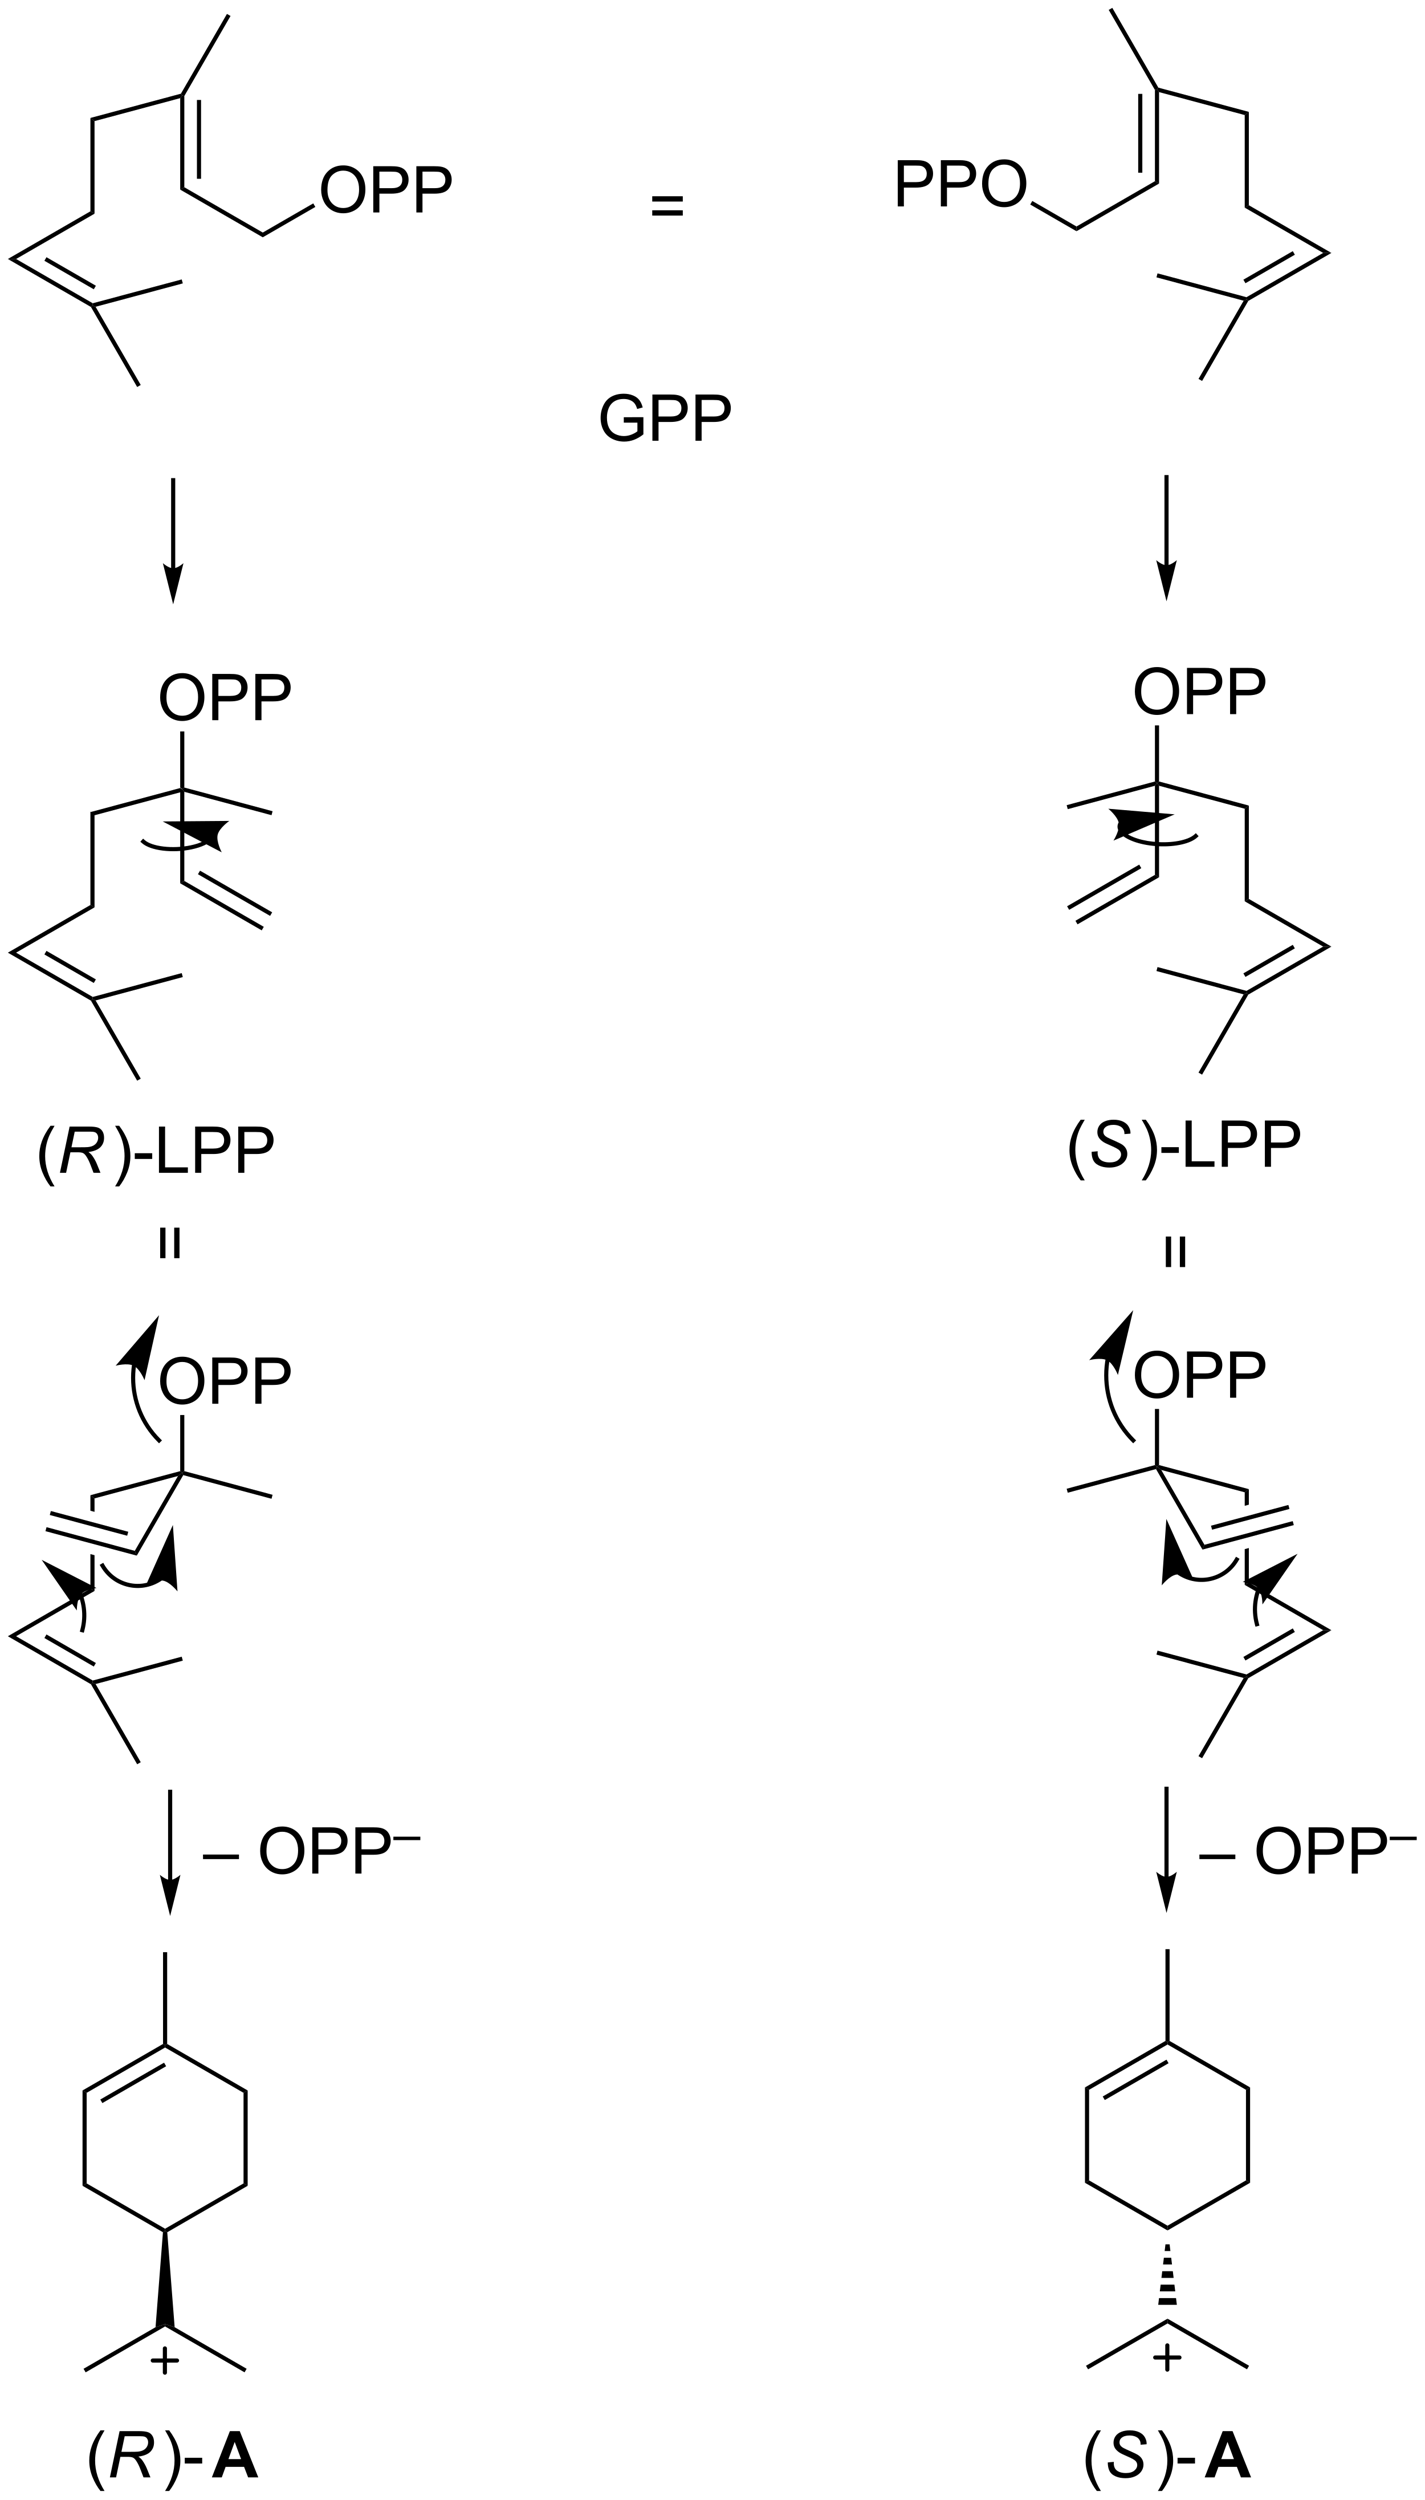 <?xml version="1.0" encoding="UTF-8"?>
<!DOCTYPE svg PUBLIC '-//W3C//DTD SVG 1.0//EN'
          'http://www.w3.org/TR/2001/REC-SVG-20010904/DTD/svg10.dtd'>
<svg stroke-dasharray="none" shape-rendering="auto" xmlns="http://www.w3.org/2000/svg" font-family="'Dialog'" text-rendering="auto" width="484" fill-opacity="1" color-interpolation="auto" color-rendering="auto" preserveAspectRatio="xMidYMid meet" font-size="12px" viewBox="0 0 484 849" fill="black" xmlns:xlink="http://www.w3.org/1999/xlink" stroke="black" image-rendering="auto" stroke-miterlimit="10" stroke-linecap="square" stroke-linejoin="miter" font-style="normal" stroke-width="1" height="849" stroke-dashoffset="0" font-weight="normal" stroke-opacity="1"
><!--Generated by the Batik Graphics2D SVG Generator--><defs id="genericDefs"
  /><g
  ><defs id="defs1"
    ><clipPath clipPathUnits="userSpaceOnUse" id="clipPath1"
      ><path d="M0.635 0.636 L182.076 0.636 L182.076 318.833 L0.635 318.833 L0.635 0.636 Z"
      /></clipPath
      ><clipPath clipPathUnits="userSpaceOnUse" id="clipPath2"
      ><path d="M13.807 18.308 L13.807 327.658 L190.203 327.658 L190.203 18.308 Z"
      /></clipPath
      ><clipPath clipPathUnits="userSpaceOnUse" id="clipPath3"
      ><path d="M-119.516 188.055 L189.833 188.055 L189.833 11.659 L-119.516 11.659 Z"
      /></clipPath
      ><clipPath clipPathUnits="userSpaceOnUse" id="clipPath4"
      ><path d="M13.189 188.055 L189.833 188.055 L189.833 17.689 L13.189 17.689 Z"
      /></clipPath
      ><clipPath clipPathUnits="userSpaceOnUse" id="clipPath5"
      ><path d="M13.807 18.307 L13.807 327.657 L190.202 327.657 L190.202 18.307 Z"
      /></clipPath
      ><clipPath clipPathUnits="userSpaceOnUse" id="clipPath6"
      ><path d="M0.136 317.457 L309.485 317.457 L309.485 141.061 L0.136 141.061 Z"
      /></clipPath
      ><clipPath clipPathUnits="userSpaceOnUse" id="clipPath7"
      ><path d="M13.189 317.457 L190.727 317.457 L190.727 141.061 L13.189 141.061 Z"
      /></clipPath
    ></defs
    ><g transform="scale(2.667,2.667) translate(-0.635,-0.636) matrix(1.029,0,0,1.029,-13.566,-18.195)"
    ><path d="M36.12 115.804 L36.375 116 L36.12 116.332 L25.512 119.175 L25.002 118.783 Z" stroke="none" clip-path="url(#clipPath2)"
    /></g
    ><g transform="matrix(2.743,0,0,2.743,-37.872,-50.217)"
    ><path d="M36.63 116.332 L36.375 116 L36.63 115.804 L47.559 118.733 L47.427 119.225 Z" stroke="none" clip-path="url(#clipPath2)"
    /></g
    ><g transform="matrix(2.743,0,0,2.743,-37.872,-50.217)"
    ><path d="M33.638 104.676 Q33.638 103.249 34.404 102.444 Q35.169 101.637 36.38 101.637 Q37.172 101.637 37.807 102.017 Q38.445 102.395 38.779 103.072 Q39.115 103.749 39.115 104.608 Q39.115 105.481 38.763 106.168 Q38.411 106.856 37.766 107.21 Q37.122 107.564 36.375 107.564 Q35.568 107.564 34.93 107.173 Q34.294 106.78 33.966 106.106 Q33.638 105.428 33.638 104.676 ZM34.419 104.686 Q34.419 105.723 34.974 106.319 Q35.531 106.913 36.372 106.913 Q37.227 106.913 37.779 106.311 Q38.333 105.71 38.333 104.606 Q38.333 103.905 38.096 103.384 Q37.859 102.863 37.404 102.577 Q36.95 102.288 36.383 102.288 Q35.578 102.288 34.997 102.843 Q34.419 103.395 34.419 104.686 ZM40.09 107.465 L40.09 101.738 L42.251 101.738 Q42.822 101.738 43.121 101.793 Q43.543 101.863 43.827 102.061 Q44.113 102.257 44.288 102.613 Q44.462 102.968 44.462 103.395 Q44.462 104.124 43.996 104.632 Q43.533 105.137 42.316 105.137 L40.848 105.137 L40.848 107.465 L40.09 107.465 ZM40.848 104.46 L42.329 104.46 Q43.064 104.46 43.371 104.186 Q43.681 103.913 43.681 103.418 Q43.681 103.059 43.499 102.803 Q43.316 102.546 43.02 102.465 Q42.829 102.413 42.314 102.413 L40.848 102.413 L40.848 104.46 ZM45.426 107.465 L45.426 101.738 L47.587 101.738 Q48.158 101.738 48.457 101.793 Q48.879 101.863 49.163 102.061 Q49.449 102.257 49.624 102.613 Q49.798 102.968 49.798 103.395 Q49.798 104.124 49.332 104.632 Q48.868 105.137 47.652 105.137 L46.184 105.137 L46.184 107.465 L45.426 107.465 ZM46.184 104.46 L47.665 104.46 Q48.4 104.46 48.707 104.186 Q49.017 103.913 49.017 103.418 Q49.017 103.059 48.835 102.803 Q48.652 102.546 48.355 102.465 Q48.165 102.413 47.65 102.413 L46.184 102.413 L46.184 104.46 Z" stroke="none" clip-path="url(#clipPath2)"
    /></g
    ><g transform="matrix(2.743,0,0,2.743,-37.872,-50.217)"
    ><path d="M36.63 115.804 L36.375 116 L36.12 115.804 L36.12 108.857 L36.63 108.857 Z" stroke="none" clip-path="url(#clipPath2)"
    /></g
    ><g transform="matrix(2.743,0,0,2.743,-37.872,-50.217)"
    ><path d="M36.12 116.332 L36.375 116 L36.63 116.332 L36.63 127.363 L36.12 127.657 Z" stroke="none" clip-path="url(#clipPath2)"
    /></g
    ><g transform="matrix(2.743,0,0,2.743,-37.872,-50.217)"
    ><path d="M36.12 127.657 L36.63 127.363 L46.47 133.044 L46.215 133.486 ZM38.319 126.535 L47.251 131.692 L47.506 131.25 L38.574 126.093 Z" stroke="none" clip-path="url(#clipPath2)"
    /></g
    ><g transform="matrix(2.743,0,0,2.743,-37.872,-50.217)"
    ><path d="M25.002 118.783 L25.512 119.175 L25.512 130.636 L25.002 130.342 Z" stroke="none" clip-path="url(#clipPath2)"
    /></g
    ><g transform="matrix(2.743,0,0,2.743,-37.872,-50.217)"
    ><path d="M25.002 130.342 L25.512 130.636 L15.799 136.244 L14.779 136.244 Z" stroke="none" clip-path="url(#clipPath2)"
    /></g
    ><g transform="matrix(2.743,0,0,2.743,-37.872,-50.217)"
    ><path d="M14.779 136.244 L15.799 136.244 L25.293 141.725 L25.257 141.999 L25.07 142.186 ZM19.305 136.465 L25.422 139.996 L25.677 139.555 L19.56 136.023 Z" stroke="none" clip-path="url(#clipPath2)"
    /></g
    ><g transform="matrix(2.743,0,0,2.743,-37.872,-50.217)"
    ><path d="M25.644 142.159 L25.257 141.999 L25.293 141.725 L36.309 138.774 L36.441 139.266 Z" stroke="none" clip-path="url(#clipPath2)"
    /></g
    ><g transform="matrix(2.743,0,0,2.743,-37.872,-50.217)"
    ><path d="M25.07 142.186 L25.257 141.999 L25.644 142.159 L31.233 151.839 L30.791 152.094 Z" stroke="none" clip-path="url(#clipPath2)"
    /></g
    ><g transform="matrix(2.743,0,0,2.743,-37.872,-50.217)"
    ><path d="M40.006 121.484 L40.006 121.484 L40.005 121.488 L40.004 121.496 C40.002 121.504 40 121.515 39.998 121.525 C39.988 121.566 39.972 121.608 39.952 121.651 C39.908 121.743 39.84 121.836 39.751 121.928 C39.35 122.342 38.549 122.718 37.444 122.952 C36.317 123.191 35.102 123.232 34.053 123.106 C33.029 122.983 32.168 122.704 31.718 122.298 L31.529 122.127 L31.187 122.505 L31.376 122.676 C31.904 123.154 32.864 123.477 33.993 123.612 C35.097 123.745 36.368 123.701 37.55 123.451 C38.754 123.195 39.645 122.77 40.117 122.283 C40.245 122.151 40.344 122.013 40.412 121.871 C40.448 121.796 40.475 121.721 40.493 121.644 C40.498 121.624 40.502 121.605 40.506 121.586 L40.508 121.573 L40.509 121.564 L40.51 121.562 L40.549 121.31 L40.045 121.232 L40.006 121.484 ZM33.956 120 L41.263 123.823 C41.263 123.823 40.555 122.495 40.761 121.644 C40.966 120.794 42.202 119.935 42.202 119.935 Z" stroke="none" clip-path="url(#clipPath2)"
    /></g
    ><g transform="matrix(2.743,0,0,2.743,-37.872,-50.217)"
    ><path d="M20.06 165.185 Q19.477 164.451 19.073 163.466 Q18.672 162.479 18.672 161.424 Q18.672 160.495 18.974 159.643 Q19.326 158.656 20.06 157.674 L20.562 157.674 Q20.091 158.487 19.938 158.836 Q19.701 159.375 19.562 159.961 Q19.396 160.69 19.396 161.43 Q19.396 163.307 20.562 165.185 L20.06 165.185 Z" stroke="none" clip-path="url(#clipPath2)"
    /></g
    ><g transform="matrix(2.743,0,0,2.743,-37.872,-50.217)"
    ><path d="M21.227 163.5 L22.427 157.773 L24.828 157.773 Q25.539 157.773 25.906 157.893 Q26.273 158.01 26.482 158.339 Q26.693 158.667 26.693 159.167 Q26.693 159.867 26.234 160.328 Q25.779 160.789 24.758 160.924 Q25.07 161.156 25.232 161.378 Q25.591 161.883 25.81 162.422 L26.247 163.5 L25.391 163.5 L24.982 162.432 Q24.758 161.854 24.474 161.432 Q24.279 161.141 24.076 161.049 Q23.872 160.956 23.414 160.956 L22.523 160.956 L21.992 163.5 L21.227 163.5 ZM22.654 160.336 L23.711 160.336 Q24.445 160.336 24.669 160.315 Q25.102 160.273 25.378 160.122 Q25.656 159.969 25.807 159.711 Q25.961 159.453 25.961 159.156 Q25.961 158.906 25.846 158.721 Q25.734 158.534 25.549 158.469 Q25.367 158.401 24.927 158.401 L23.06 158.401 L22.654 160.336 Z" stroke="none" clip-path="url(#clipPath2)"
    /></g
    ><g transform="matrix(2.743,0,0,2.743,-37.872,-50.217)"
    ><path d="M28.566 165.185 L28.061 165.185 Q29.23 163.307 29.23 161.43 Q29.23 160.695 29.061 159.971 Q28.928 159.385 28.691 158.846 Q28.538 158.495 28.061 157.674 L28.566 157.674 Q29.301 158.656 29.652 159.643 Q29.952 160.495 29.952 161.424 Q29.952 162.479 29.548 163.466 Q29.145 164.451 28.566 165.185 ZM30.496 161.781 L30.496 161.073 L32.655 161.073 L32.655 161.781 L30.496 161.781 ZM33.491 163.5 L33.491 157.773 L34.249 157.773 L34.249 162.823 L37.069 162.823 L37.069 163.5 L33.491 163.5 ZM37.971 163.5 L37.971 157.773 L40.133 157.773 Q40.703 157.773 41.003 157.828 Q41.425 157.898 41.708 158.096 Q41.995 158.292 42.169 158.648 Q42.344 159.003 42.344 159.43 Q42.344 160.159 41.878 160.667 Q41.414 161.172 40.198 161.172 L38.729 161.172 L38.729 163.5 L37.971 163.5 ZM38.729 160.495 L40.211 160.495 Q40.945 160.495 41.253 160.221 Q41.562 159.948 41.562 159.453 Q41.562 159.094 41.38 158.839 Q41.198 158.581 40.901 158.5 Q40.711 158.448 40.195 158.448 L38.729 158.448 L38.729 160.495 ZM43.307 163.5 L43.307 157.773 L45.469 157.773 Q46.039 157.773 46.339 157.828 Q46.76 157.898 47.044 158.096 Q47.331 158.292 47.505 158.648 Q47.68 159.003 47.68 159.43 Q47.68 160.159 47.214 160.667 Q46.75 161.172 45.534 161.172 L44.065 161.172 L44.065 163.5 L43.307 163.5 ZM44.065 160.495 L45.547 160.495 Q46.281 160.495 46.589 160.221 Q46.898 159.948 46.898 159.453 Q46.898 159.094 46.716 158.839 Q46.534 158.581 46.237 158.5 Q46.047 158.448 45.531 158.448 L44.065 158.448 L44.065 160.495 Z" stroke="none" clip-path="url(#clipPath2)"
    /></g
    ><g transform="matrix(2.743,0,0,2.743,-37.872,-50.217)"
    ><path d="M36.12 200.429 L36.375 200.625 L35.846 201.031 L25.512 203.8 L25.002 203.408 Z" stroke="none" clip-path="url(#clipPath2)"
    /></g
    ><g transform="matrix(2.743,0,0,2.743,-37.872,-50.217)"
    ><path d="M36.498 200.922 L36.375 200.625 L36.63 200.429 L47.559 203.358 L47.427 203.85 Z" stroke="none" clip-path="url(#clipPath2)"
    /></g
    ><g transform="matrix(2.743,0,0,2.743,-37.872,-50.217)"
    ><path d="M33.638 189.301 Q33.638 187.874 34.404 187.069 Q35.169 186.262 36.38 186.262 Q37.172 186.262 37.807 186.642 Q38.445 187.02 38.779 187.697 Q39.115 188.374 39.115 189.233 Q39.115 190.106 38.763 190.793 Q38.411 191.481 37.766 191.835 Q37.122 192.189 36.375 192.189 Q35.568 192.189 34.93 191.798 Q34.294 191.405 33.966 190.731 Q33.638 190.054 33.638 189.301 ZM34.419 189.311 Q34.419 190.348 34.974 190.944 Q35.531 191.538 36.372 191.538 Q37.227 191.538 37.779 190.936 Q38.333 190.335 38.333 189.231 Q38.333 188.53 38.096 188.009 Q37.859 187.488 37.404 187.202 Q36.95 186.913 36.383 186.913 Q35.578 186.913 34.997 187.468 Q34.419 188.02 34.419 189.311 ZM40.09 192.09 L40.09 186.363 L42.251 186.363 Q42.822 186.363 43.121 186.418 Q43.543 186.488 43.827 186.686 Q44.113 186.882 44.288 187.238 Q44.462 187.593 44.462 188.02 Q44.462 188.749 43.996 189.257 Q43.533 189.762 42.316 189.762 L40.848 189.762 L40.848 192.09 L40.09 192.09 ZM40.848 189.085 L42.329 189.085 Q43.064 189.085 43.371 188.811 Q43.681 188.538 43.681 188.043 Q43.681 187.684 43.499 187.429 Q43.316 187.171 43.02 187.09 Q42.829 187.038 42.314 187.038 L40.848 187.038 L40.848 189.085 ZM45.426 192.09 L45.426 186.363 L47.587 186.363 Q48.158 186.363 48.457 186.418 Q48.879 186.488 49.163 186.686 Q49.449 186.882 49.624 187.238 Q49.798 187.593 49.798 188.02 Q49.798 188.749 49.332 189.257 Q48.868 189.762 47.652 189.762 L46.184 189.762 L46.184 192.09 L45.426 192.09 ZM46.184 189.085 L47.665 189.085 Q48.4 189.085 48.707 188.811 Q49.017 188.538 49.017 188.043 Q49.017 187.684 48.835 187.429 Q48.652 187.171 48.355 187.09 Q48.165 187.038 47.65 187.038 L46.184 187.038 L46.184 189.085 Z" stroke="none" clip-path="url(#clipPath2)"
    /></g
    ><g transform="matrix(2.743,0,0,2.743,-37.872,-50.217)"
    ><path d="M36.63 200.429 L36.375 200.625 L36.12 200.429 L36.12 193.482 L36.63 193.482 Z" stroke="none" clip-path="url(#clipPath2)"
    /></g
    ><g transform="matrix(2.743,0,0,2.743,-37.872,-50.217)"
    ><path d="M25.002 203.408 L25.002 205.333 L25.002 205.333 L25.512 205.47 L25.512 205.47 L25.512 203.8 L25.002 203.408 ZM25.002 210.697 L25.002 214.967 L25.512 215.261 L25.512 210.834 L25.512 210.834 L25.002 210.697 Z" stroke="none" clip-path="url(#clipPath2)"
    /></g
    ><g transform="matrix(2.743,0,0,2.743,-37.872,-50.217)"
    ><path d="M25.002 214.967 L25.512 215.261 L15.799 220.869 L14.779 220.869 Z" stroke="none" clip-path="url(#clipPath2)"
    /></g
    ><g transform="matrix(2.743,0,0,2.743,-37.872,-50.217)"
    ><path d="M14.779 220.869 L15.799 220.869 L25.293 226.35 L25.257 226.624 L25.07 226.811 ZM19.305 221.09 L25.422 224.621 L25.677 224.18 L19.56 220.648 Z" stroke="none" clip-path="url(#clipPath2)"
    /></g
    ><g transform="matrix(2.743,0,0,2.743,-37.872,-50.217)"
    ><path d="M25.644 226.784 L25.257 226.624 L25.293 226.35 L36.309 223.399 L36.441 223.891 Z" stroke="none" clip-path="url(#clipPath2)"
    /></g
    ><g transform="matrix(2.743,0,0,2.743,-37.872,-50.217)"
    ><path d="M25.07 226.811 L25.257 226.624 L25.644 226.784 L31.233 236.464 L30.791 236.719 Z" stroke="none" clip-path="url(#clipPath2)"
    /></g
    ><g transform="matrix(2.743,0,0,2.743,-37.872,-50.217)"
    ><path d="M35.846 201.031 L36.375 200.625 L36.498 200.922 L30.743 210.89 L30.497 210.296 Z" stroke="none" clip-path="url(#clipPath2)"
    /></g
    ><g transform="matrix(2.743,0,0,2.743,-37.872,-50.217)"
    ><path d="M30.497 210.296 L30.743 210.89 L19.436 207.86 L19.568 207.368 ZM29.687 207.934 L20.104 205.366 L19.972 205.859 L29.555 208.427 Z" stroke="none" clip-path="url(#clipPath2)"
    /></g
    ><g transform="matrix(2.743,0,0,2.743,-37.872,-50.217)"
    ><path d="M23.463 215.652 L23.463 215.653 L23.465 215.656 L23.466 215.661 L23.47 215.671 L23.479 215.69 C23.489 215.716 23.5 215.742 23.51 215.768 C23.551 215.872 23.59 215.978 23.625 216.084 C23.769 216.509 23.87 216.946 23.929 217.388 C24.045 218.272 23.989 219.18 23.754 220.059 L23.688 220.306 L24.181 220.437 L24.246 220.191 C24.499 219.247 24.56 218.272 24.434 217.322 C24.372 216.846 24.263 216.377 24.108 215.921 C24.07 215.807 24.029 215.694 23.984 215.582 C23.973 215.553 23.962 215.525 23.951 215.497 L23.942 215.476 L23.938 215.466 L23.936 215.461 L23.934 215.457 L23.934 215.457 L23.837 215.221 L23.365 215.416 L23.463 215.652 ZM18.969 211.411 L23.317 217.681 C23.317 217.681 23.308 216.289 23.841 215.679 C24.375 215.071 25.757 214.897 25.757 214.897 Z" stroke="none" clip-path="url(#clipPath2)"
    /></g
    ><g transform="matrix(2.743,0,0,2.743,-37.872,-50.217)"
    ><path d="M33.92 213.275 L33.918 213.277 C33.91 213.284 33.902 213.29 33.895 213.296 C33.879 213.309 33.863 213.322 33.848 213.334 C33.785 213.384 33.722 213.433 33.656 213.48 C33.525 213.574 33.388 213.663 33.245 213.746 C30.961 215.065 28.04 214.282 26.721 211.998 L26.593 211.777 L26.152 212.031 L26.279 212.252 C27.739 214.781 30.972 215.647 33.5 214.187 C33.658 214.096 33.809 213.998 33.954 213.894 C34.027 213.841 34.097 213.788 34.167 213.732 C34.184 213.718 34.201 213.705 34.218 213.691 C34.227 213.684 34.235 213.676 34.243 213.669 L34.244 213.669 L34.441 213.506 L34.116 213.113 L33.92 213.275 ZM35.214 207.094 L31.847 214.621 C31.847 214.621 33.129 213.833 33.991 213.986 C34.852 214.139 35.785 215.32 35.785 215.32 Z" stroke="none" clip-path="url(#clipPath2)"
    /></g
    ><g transform="matrix(2.743,0,0,2.743,-37.872,-50.217)"
    ><path d="M30.15 187.267 L30.15 187.269 L30.149 187.273 L30.148 187.282 L30.146 187.298 C30.144 187.31 30.142 187.321 30.141 187.332 C30.138 187.354 30.135 187.377 30.132 187.399 C30.126 187.444 30.12 187.488 30.115 187.532 C30.104 187.621 30.095 187.711 30.086 187.8 C30.052 188.157 30.035 188.517 30.035 188.875 C30.035 191.748 31.132 194.617 33.32 196.805 L33.5 196.986 L33.861 196.625 L33.68 196.445 C31.588 194.352 30.545 191.612 30.545 188.875 C30.545 188.532 30.561 188.19 30.594 187.849 C30.602 187.763 30.611 187.678 30.621 187.593 C30.627 187.551 30.632 187.508 30.637 187.465 C30.64 187.444 30.643 187.423 30.646 187.401 C30.648 187.391 30.649 187.381 30.651 187.37 L30.653 187.354 L30.654 187.346 L30.654 187.342 L30.655 187.34 L30.691 187.088 L30.186 187.015 L30.15 187.267 ZM33.5 181.125 L28.127 187.38 C28.127 187.38 29.581 186.99 30.363 187.383 C31.145 187.775 31.703 189.173 31.703 189.173 Z" stroke="none" clip-path="url(#clipPath2)"
    /></g
    ><g transform="matrix(2.743,0,0,2.743,-37.872,-50.217)"
    ><path d="M24.027 277.098 L24.537 277.392 L24.537 288.608 L24.027 288.902 Z" stroke="none" clip-path="url(#clipPath2)"
    /></g
    ><g transform="matrix(2.743,0,0,2.743,-37.872,-50.217)"
    ><path d="M24.027 288.902 L24.537 288.608 L34.25 294.216 L34.25 294.51 L33.984 294.651 Z" stroke="none" clip-path="url(#clipPath2)"
    /></g
    ><g transform="matrix(2.743,0,0,2.743,-37.872,-50.217)"
    ><path d="M34.516 294.651 L34.25 294.51 L34.25 294.216 L43.963 288.608 L44.473 288.902 Z" stroke="none" clip-path="url(#clipPath2)"
    /></g
    ><g transform="matrix(2.743,0,0,2.743,-37.872,-50.217)"
    ><path d="M44.473 288.902 L43.963 288.608 L43.963 277.392 L44.473 277.098 Z" stroke="none" clip-path="url(#clipPath2)"
    /></g
    ><g transform="matrix(2.743,0,0,2.743,-37.872,-50.217)"
    ><path d="M44.473 277.098 L43.963 277.392 L34.25 271.784 L34.25 271.49 L34.505 271.343 Z" stroke="none" clip-path="url(#clipPath2)"
    /></g
    ><g transform="matrix(2.743,0,0,2.743,-37.872,-50.217)"
    ><path d="M33.995 271.343 L34.25 271.49 L34.25 271.784 L24.537 277.392 L24.027 277.098 ZM34.123 273.661 L26.226 278.22 L26.481 278.662 L34.377 274.103 Z" stroke="none" clip-path="url(#clipPath2)"
    /></g
    ><g transform="matrix(2.743,0,0,2.743,-37.872,-50.217)"
    ><path d="M33.984 294.651 L34.25 294.51 L34.516 294.651 L35.433 306.409 L34.25 306.02 L33.067 306.409 Z" stroke="none" clip-path="url(#clipPath2)"
    /></g
    ><g transform="matrix(2.743,0,0,2.743,-37.872,-50.217)"
    ><path d="M34.505 271.343 L34.25 271.49 L33.995 271.343 L33.995 259.98 L34.505 259.98 Z" stroke="none" clip-path="url(#clipPath2)"
    /></g
    ><g transform="matrix(2.743,0,0,2.743,-37.872,-50.217)"
    ><path d="M33.067 306.409 L34.25 306.02 L34.25 306.314 L24.41 311.996 L24.154 311.554 Z" stroke="none" clip-path="url(#clipPath2)"
    /></g
    ><g transform="matrix(2.743,0,0,2.743,-37.872,-50.217)"
    ><path d="M34.25 306.314 L34.25 306.02 L35.433 306.409 L44.345 311.554 L44.09 311.996 Z" stroke="none" clip-path="url(#clipPath2)"
    /></g
    ><g stroke-width="0.51" transform="matrix(2.743,0,0,2.743,-37.872,-50.217)" stroke-linejoin="round" stroke-linecap="round"
    ><path fill="none" d="M32.725 310.533 L35.725 310.533 M34.225 309.033 L34.225 312.033" clip-path="url(#clipPath2)"
    /></g
    ><g transform="matrix(0,2.743,-2.743,0,515.822,327.826)"
    ><path d="M36.246 166.48 L32.465 166.48 L32.465 165.824 L36.246 165.824 L36.246 166.48 ZM36.246 168.217 L32.465 168.217 L32.465 167.561 L36.246 167.561 L36.246 168.217 Z" stroke="none" clip-path="url(#clipPath4)"
    /></g
    ><g transform="matrix(2.743,0,0,2.743,-37.871,-50.216)"
    ><path d="M36.207 29.906 L36.375 30.125 L36.12 30.457 L25.512 33.3 L25.002 32.908 Z" stroke="none" clip-path="url(#clipPath5)"
    /></g
    ><g transform="matrix(2.743,0,0,2.743,-37.871,-50.216)"
    ><path d="M36.63 30.193 L36.375 30.125 L36.207 29.906 L41.909 20.029 L42.351 20.285 Z" stroke="none" clip-path="url(#clipPath5)"
    /></g
    ><g transform="matrix(2.743,0,0,2.743,-37.871,-50.216)"
    ><path d="M36.12 30.457 L36.375 30.125 L36.63 30.193 L36.63 41.488 L36.12 41.782 ZM38.192 30.68 L38.192 40.439 L38.702 40.439 L38.702 30.68 Z" stroke="none" clip-path="url(#clipPath5)"
    /></g
    ><g transform="matrix(2.743,0,0,2.743,-37.871,-50.216)"
    ><path d="M36.12 41.782 L36.63 41.488 L46.343 47.096 L46.343 47.684 Z" stroke="none" clip-path="url(#clipPath5)"
    /></g
    ><g transform="matrix(2.743,0,0,2.743,-37.871,-50.216)"
    ><path d="M25.002 32.908 L25.512 33.3 L25.512 44.761 L25.002 44.467 Z" stroke="none" clip-path="url(#clipPath5)"
    /></g
    ><g transform="matrix(2.743,0,0,2.743,-37.871,-50.216)"
    ><path d="M25.002 44.467 L25.512 44.761 L15.799 50.369 L14.779 50.369 Z" stroke="none" clip-path="url(#clipPath5)"
    /></g
    ><g transform="matrix(2.743,0,0,2.743,-37.871,-50.216)"
    ><path d="M14.779 50.369 L15.799 50.369 L25.293 55.85 L25.257 56.124 L25.07 56.311 ZM19.305 50.59 L25.422 54.121 L25.677 53.68 L19.56 50.148 Z" stroke="none" clip-path="url(#clipPath5)"
    /></g
    ><g transform="matrix(2.743,0,0,2.743,-37.871,-50.216)"
    ><path d="M25.644 56.284 L25.257 56.124 L25.293 55.85 L36.309 52.899 L36.441 53.391 Z" stroke="none" clip-path="url(#clipPath5)"
    /></g
    ><g transform="matrix(2.743,0,0,2.743,-37.871,-50.216)"
    ><path d="M25.07 56.311 L25.257 56.124 L25.644 56.284 L31.233 65.964 L30.791 66.219 Z" stroke="none" clip-path="url(#clipPath5)"
    /></g
    ><g transform="matrix(2.743,0,0,2.743,-37.871,-50.216)"
    ><path d="M98.352 43.258 L94.57 43.258 L94.57 42.602 L98.352 42.602 L98.352 43.258 ZM98.352 44.995 L94.57 44.995 L94.57 44.339 L98.352 44.339 L98.352 44.995 Z" stroke="none" clip-path="url(#clipPath5)"
    /></g
    ><g transform="matrix(2.743,0,0,2.743,-37.871,-50.216)"
    ><path d="M157.325 115.582 L157.07 115.25 L157.325 115.054 L168.443 118.033 L167.933 118.425 Z" stroke="none" clip-path="url(#clipPath5)"
    /></g
    ><g transform="matrix(2.743,0,0,2.743,-37.871,-50.216)"
    ><path d="M156.815 115.054 L157.07 115.25 L156.815 115.582 L146.018 118.475 L145.886 117.983 Z" stroke="none" clip-path="url(#clipPath5)"
    /></g
    ><g transform="matrix(2.743,0,0,2.743,-37.871,-50.216)"
    ><path d="M154.333 103.926 Q154.333 102.499 155.098 101.694 Q155.864 100.887 157.075 100.887 Q157.867 100.887 158.502 101.267 Q159.14 101.645 159.473 102.322 Q159.809 102.999 159.809 103.858 Q159.809 104.731 159.458 105.418 Q159.106 106.106 158.46 106.46 Q157.817 106.814 157.07 106.814 Q156.262 106.814 155.625 106.423 Q154.989 106.03 154.661 105.356 Q154.333 104.678 154.333 103.926 ZM155.114 103.936 Q155.114 104.973 155.669 105.569 Q156.226 106.163 157.067 106.163 Q157.921 106.163 158.473 105.561 Q159.028 104.96 159.028 103.856 Q159.028 103.155 158.791 102.634 Q158.554 102.113 158.098 101.827 Q157.645 101.538 157.078 101.538 Q156.273 101.538 155.692 102.093 Q155.114 102.645 155.114 103.936 ZM160.785 106.715 L160.785 100.988 L162.946 100.988 Q163.516 100.988 163.816 101.043 Q164.238 101.113 164.522 101.311 Q164.808 101.507 164.983 101.863 Q165.157 102.218 165.157 102.645 Q165.157 103.374 164.691 103.882 Q164.227 104.387 163.011 104.387 L161.542 104.387 L161.542 106.715 L160.785 106.715 ZM161.542 103.71 L163.024 103.71 Q163.759 103.71 164.066 103.436 Q164.376 103.163 164.376 102.668 Q164.376 102.309 164.194 102.053 Q164.011 101.796 163.714 101.715 Q163.524 101.663 163.009 101.663 L161.542 101.663 L161.542 103.71 ZM166.121 106.715 L166.121 100.988 L168.282 100.988 Q168.852 100.988 169.152 101.043 Q169.574 101.113 169.858 101.311 Q170.144 101.507 170.319 101.863 Q170.493 102.218 170.493 102.645 Q170.493 103.374 170.027 103.882 Q169.563 104.387 168.347 104.387 L166.878 104.387 L166.878 106.715 L166.121 106.715 ZM166.878 103.71 L168.36 103.71 Q169.095 103.71 169.402 103.436 Q169.712 103.163 169.712 102.668 Q169.712 102.309 169.529 102.053 Q169.347 101.796 169.05 101.715 Q168.86 101.663 168.345 101.663 L166.878 101.663 L166.878 103.71 Z" stroke="none" clip-path="url(#clipPath5)"
    /></g
    ><g transform="matrix(2.743,0,0,2.743,-37.871,-50.216)"
    ><path d="M157.325 115.054 L157.07 115.25 L156.815 115.054 L156.815 108.107 L157.325 108.107 Z" stroke="none" clip-path="url(#clipPath5)"
    /></g
    ><g transform="matrix(2.743,0,0,2.743,-37.871,-50.216)"
    ><path d="M156.815 115.582 L157.07 115.25 L157.325 115.582 L157.325 126.907 L156.815 126.613 Z" stroke="none" clip-path="url(#clipPath5)"
    /></g
    ><g transform="matrix(2.743,0,0,2.743,-37.871,-50.216)"
    ><path d="M156.815 126.613 L157.325 126.907 L147.229 132.736 L146.974 132.294 ZM154.87 125.343 L145.939 130.5 L146.194 130.942 L155.125 125.785 Z" stroke="none" clip-path="url(#clipPath5)"
    /></g
    ><g transform="matrix(2.743,0,0,2.743,-37.871,-50.216)"
    ><path d="M167.933 118.425 L168.443 118.033 L168.443 129.592 L167.933 129.886 Z" stroke="none" clip-path="url(#clipPath5)"
    /></g
    ><g transform="matrix(2.743,0,0,2.743,-37.871,-50.216)"
    ><path d="M167.933 129.886 L168.443 129.592 L178.666 135.494 L177.646 135.494 Z" stroke="none" clip-path="url(#clipPath5)"
    /></g
    ><g transform="matrix(2.743,0,0,2.743,-37.871,-50.216)"
    ><path d="M177.646 135.494 L178.666 135.494 L168.374 141.436 L168.188 141.249 L168.152 140.975 ZM173.885 135.273 L167.767 138.805 L168.022 139.246 L174.139 135.715 Z" stroke="none" clip-path="url(#clipPath5)"
    /></g
    ><g transform="matrix(2.743,0,0,2.743,-37.871,-50.216)"
    ><path d="M168.152 140.975 L168.188 141.249 L167.801 141.409 L157.004 138.516 L157.136 138.024 Z" stroke="none" clip-path="url(#clipPath5)"
    /></g
    ><g transform="matrix(2.743,0,0,2.743,-37.871,-50.216)"
    ><path d="M167.801 141.409 L168.188 141.249 L168.374 141.436 L162.654 151.344 L162.212 151.089 Z" stroke="none" clip-path="url(#clipPath5)"
    /></g
    ><g transform="matrix(2.743,0,0,2.743,-37.871,-50.216)"
    ><path d="M152.343 120.074 L152.341 120.076 L152.336 120.086 C152.327 120.101 152.319 120.115 152.312 120.129 C152.067 120.592 152.161 121.11 152.611 121.574 C153.401 122.39 155.242 122.978 157.292 123.071 C158.307 123.117 159.276 123.039 160.093 122.858 C160.93 122.673 161.614 122.378 162.034 121.998 L162.223 121.827 L161.881 121.449 L161.692 121.62 C161.337 121.94 160.734 122.194 159.982 122.36 C159.209 122.531 158.286 122.606 157.316 122.562 C155.396 122.475 153.677 121.942 152.977 121.219 C152.682 120.914 152.622 120.635 152.763 120.368 C152.767 120.359 152.772 120.35 152.777 120.342 L152.781 120.334 L152.782 120.333 L152.911 120.114 L152.472 119.855 L152.343 120.074 ZM159.257 119.12 L151.041 118.424 C151.041 118.424 152.208 119.375 152.347 120.239 C152.487 121.102 151.68 122.373 151.68 122.373 Z" stroke="none" clip-path="url(#clipPath5)"
    /></g
    ><g transform="matrix(2.743,0,0,2.743,-37.871,-50.216)"
    ><path d="M147.621 164.435 Q147.037 163.701 146.634 162.716 Q146.233 161.729 146.233 160.674 Q146.233 159.745 146.535 158.893 Q146.886 157.906 147.621 156.924 L148.123 156.924 Q147.652 157.737 147.498 158.086 Q147.261 158.625 147.123 159.211 Q146.957 159.94 146.957 160.68 Q146.957 162.557 148.123 164.435 L147.621 164.435 Z" stroke="none" clip-path="url(#clipPath5)"
    /></g
    ><g transform="matrix(2.743,0,0,2.743,-37.871,-50.216)"
    ><path d="M148.975 160.898 L149.725 160.828 L149.717 161.026 Q149.717 161.359 149.868 161.635 Q150.022 161.909 150.373 162.06 Q150.725 162.211 151.209 162.211 Q151.897 162.211 152.259 161.911 Q152.621 161.609 152.621 161.221 Q152.621 160.953 152.428 160.729 Q152.233 160.51 151.363 160.135 Q150.686 159.844 150.441 159.688 Q150.053 159.432 149.868 159.135 Q149.686 158.836 149.686 158.453 Q149.686 158.01 149.928 157.656 Q150.17 157.299 150.636 157.112 Q151.105 156.924 151.691 156.924 Q152.389 156.924 152.868 157.159 Q153.35 157.393 153.566 157.784 Q153.785 158.174 153.785 158.531 Q153.785 158.565 153.78 158.648 L153.042 158.706 Q153.042 158.464 152.998 158.328 Q152.92 158.089 152.756 157.924 Q152.592 157.76 152.305 157.661 Q152.019 157.562 151.662 157.562 Q151.037 157.562 150.691 157.844 Q150.425 158.057 150.425 158.414 Q150.425 158.625 150.535 158.792 Q150.644 158.956 150.928 159.117 Q151.131 159.229 151.894 159.565 Q152.511 159.839 152.746 159.995 Q153.058 160.203 153.225 160.497 Q153.394 160.792 153.394 161.167 Q153.394 161.633 153.11 162.026 Q152.826 162.417 152.326 162.633 Q151.826 162.849 151.183 162.849 Q150.209 162.849 149.595 162.424 Q148.98 162 148.975 160.898 Z" stroke="none" clip-path="url(#clipPath5)"
    /></g
    ><g transform="matrix(2.743,0,0,2.743,-37.871,-50.216)"
    ><path d="M155.686 164.435 L155.181 164.435 Q156.35 162.557 156.35 160.68 Q156.35 159.945 156.181 159.221 Q156.048 158.635 155.811 158.096 Q155.657 157.745 155.181 156.924 L155.686 156.924 Q156.42 157.906 156.772 158.893 Q157.071 159.745 157.071 160.674 Q157.071 161.729 156.668 162.716 Q156.264 163.701 155.686 164.435 ZM157.615 161.031 L157.615 160.323 L159.774 160.323 L159.774 161.031 L157.615 161.031 ZM160.61 162.75 L160.61 157.023 L161.368 157.023 L161.368 162.073 L164.188 162.073 L164.188 162.75 L160.61 162.75 ZM165.091 162.75 L165.091 157.023 L167.252 157.023 Q167.822 157.023 168.122 157.078 Q168.544 157.148 168.828 157.346 Q169.114 157.542 169.289 157.898 Q169.463 158.253 169.463 158.68 Q169.463 159.409 168.997 159.917 Q168.533 160.422 167.317 160.422 L165.849 160.422 L165.849 162.75 L165.091 162.75 ZM165.849 159.745 L167.33 159.745 Q168.065 159.745 168.372 159.471 Q168.682 159.198 168.682 158.703 Q168.682 158.344 168.5 158.089 Q168.317 157.831 168.02 157.75 Q167.83 157.698 167.315 157.698 L165.849 157.698 L165.849 159.745 ZM170.427 162.75 L170.427 157.023 L172.588 157.023 Q173.158 157.023 173.458 157.078 Q173.88 157.148 174.164 157.346 Q174.45 157.542 174.625 157.898 Q174.799 158.253 174.799 158.68 Q174.799 159.409 174.333 159.917 Q173.869 160.422 172.653 160.422 L171.185 160.422 L171.185 162.75 L170.427 162.75 ZM171.185 159.745 L172.666 159.745 Q173.401 159.745 173.708 159.471 Q174.018 159.198 174.018 158.703 Q174.018 158.344 173.835 158.089 Q173.653 157.831 173.356 157.75 Q173.166 157.698 172.651 157.698 L171.185 157.698 L171.185 159.745 Z" stroke="none" clip-path="url(#clipPath5)"
    /></g
    ><g transform="matrix(2.743,0,0,2.743,-37.871,-50.216)"
    ><path d="M157.599 200.281 L157.07 199.875 L157.325 199.679 L168.443 202.658 L167.933 203.05 Z" stroke="none" clip-path="url(#clipPath5)"
    /></g
    ><g transform="matrix(2.743,0,0,2.743,-37.871,-50.216)"
    ><path d="M156.815 199.679 L157.07 199.875 L156.947 200.172 L146.018 203.1 L145.886 202.608 Z" stroke="none" clip-path="url(#clipPath5)"
    /></g
    ><g transform="matrix(2.743,0,0,2.743,-37.871,-50.216)"
    ><path d="M154.333 188.551 Q154.333 187.124 155.098 186.319 Q155.864 185.512 157.075 185.512 Q157.867 185.512 158.502 185.892 Q159.14 186.27 159.473 186.947 Q159.809 187.624 159.809 188.483 Q159.809 189.356 159.458 190.043 Q159.106 190.731 158.46 191.085 Q157.817 191.439 157.07 191.439 Q156.262 191.439 155.625 191.048 Q154.989 190.655 154.661 189.981 Q154.333 189.304 154.333 188.551 ZM155.114 188.561 Q155.114 189.598 155.669 190.194 Q156.226 190.788 157.067 190.788 Q157.921 190.788 158.473 190.186 Q159.028 189.585 159.028 188.481 Q159.028 187.78 158.791 187.259 Q158.554 186.738 158.098 186.452 Q157.645 186.163 157.078 186.163 Q156.273 186.163 155.692 186.718 Q155.114 187.27 155.114 188.561 ZM160.785 191.34 L160.785 185.613 L162.946 185.613 Q163.516 185.613 163.816 185.668 Q164.238 185.738 164.522 185.936 Q164.808 186.132 164.983 186.488 Q165.157 186.843 165.157 187.27 Q165.157 187.999 164.691 188.507 Q164.227 189.012 163.011 189.012 L161.542 189.012 L161.542 191.34 L160.785 191.34 ZM161.542 188.335 L163.024 188.335 Q163.759 188.335 164.066 188.061 Q164.376 187.788 164.376 187.293 Q164.376 186.934 164.194 186.679 Q164.011 186.421 163.714 186.34 Q163.524 186.288 163.009 186.288 L161.542 186.288 L161.542 188.335 ZM166.121 191.34 L166.121 185.613 L168.282 185.613 Q168.852 185.613 169.152 185.668 Q169.574 185.738 169.858 185.936 Q170.144 186.132 170.319 186.488 Q170.493 186.843 170.493 187.27 Q170.493 187.999 170.027 188.507 Q169.563 189.012 168.347 189.012 L166.878 189.012 L166.878 191.34 L166.121 191.34 ZM166.878 188.335 L168.36 188.335 Q169.095 188.335 169.402 188.061 Q169.712 187.788 169.712 187.293 Q169.712 186.934 169.529 186.679 Q169.347 186.421 169.05 186.34 Q168.86 186.288 168.345 186.288 L166.878 186.288 L166.878 188.335 Z" stroke="none" clip-path="url(#clipPath5)"
    /></g
    ><g transform="matrix(2.743,0,0,2.743,-37.871,-50.216)"
    ><path d="M157.325 199.679 L157.07 199.875 L156.815 199.679 L156.815 192.732 L157.325 192.732 Z" stroke="none" clip-path="url(#clipPath5)"
    /></g
    ><g transform="matrix(2.743,0,0,2.743,-37.871,-50.216)"
    ><path d="M168.443 202.658 L167.933 203.05 L167.933 204.72 L167.933 204.72 L168.443 204.583 L168.443 204.583 L168.443 202.658 ZM168.443 209.947 L167.933 210.084 L167.933 210.084 L167.933 214.511 L168.443 214.217 L168.443 209.947 Z" stroke="none" clip-path="url(#clipPath5)"
    /></g
    ><g transform="matrix(2.743,0,0,2.743,-37.871,-50.216)"
    ><path d="M167.933 214.511 L168.443 214.217 L178.666 220.119 L177.646 220.119 Z" stroke="none" clip-path="url(#clipPath5)"
    /></g
    ><g transform="matrix(2.743,0,0,2.743,-37.871,-50.216)"
    ><path d="M177.646 220.119 L178.666 220.119 L168.374 226.061 L168.188 225.874 L168.152 225.6 ZM173.885 219.898 L167.767 223.43 L168.022 223.871 L174.139 220.34 Z" stroke="none" clip-path="url(#clipPath5)"
    /></g
    ><g transform="matrix(2.743,0,0,2.743,-37.871,-50.216)"
    ><path d="M168.152 225.6 L168.188 225.874 L167.801 226.034 L157.004 223.141 L157.136 222.649 Z" stroke="none" clip-path="url(#clipPath5)"
    /></g
    ><g transform="matrix(2.743,0,0,2.743,-37.871,-50.216)"
    ><path d="M167.801 226.034 L168.188 225.874 L168.374 226.061 L162.654 235.969 L162.212 235.714 Z" stroke="none" clip-path="url(#clipPath5)"
    /></g
    ><g transform="matrix(2.743,0,0,2.743,-37.871,-50.216)"
    ><path d="M156.947 200.172 L157.07 199.875 L157.599 200.281 L162.948 209.546 L162.702 210.14 Z" stroke="none" clip-path="url(#clipPath5)"
    /></g
    ><g transform="matrix(2.743,0,0,2.743,-37.871,-50.216)"
    ><path d="M162.702 210.14 L162.948 209.546 L173.877 206.618 L174.009 207.11 ZM163.89 207.677 L173.472 205.109 L173.34 204.616 L163.758 207.184 Z" stroke="none" clip-path="url(#clipPath5)"
    /></g
    ><g transform="matrix(2.743,0,0,2.743,-37.871,-50.216)"
    ><path d="M169.513 214.7 L169.513 214.701 L169.508 214.712 L169.505 214.72 C169.494 214.748 169.483 214.775 169.472 214.802 C169.428 214.912 169.387 215.023 169.348 215.135 C169.193 215.582 169.082 216.046 169.016 216.52 C168.883 217.469 168.935 218.459 169.198 219.441 L169.264 219.687 L169.757 219.556 L169.691 219.309 C169.446 218.393 169.398 217.472 169.521 216.59 C169.582 216.149 169.686 215.717 169.83 215.301 C169.866 215.197 169.904 215.094 169.945 214.992 C169.955 214.966 169.966 214.941 169.976 214.916 L169.98 214.906 L169.982 214.902 L169.978 214.91 L170.083 214.677 L169.618 214.468 L169.513 214.7 ZM174.476 210.661 L167.687 214.148 C167.687 214.148 169.07 214.321 169.603 214.93 C170.137 215.539 170.127 216.932 170.127 216.932 Z" stroke="none" clip-path="url(#clipPath5)"
    /></g
    ><g transform="matrix(2.743,0,0,2.743,-37.871,-50.216)"
    ><path d="M159.2 212.918 L159.202 212.92 C159.21 212.926 159.218 212.933 159.227 212.941 C159.244 212.955 159.261 212.968 159.278 212.982 C159.347 213.038 159.418 213.091 159.49 213.143 C159.635 213.248 159.787 213.346 159.945 213.437 C161.207 214.166 162.647 214.316 163.956 213.965 C165.265 213.615 166.437 212.764 167.166 211.502 L167.293 211.281 L166.851 211.027 L166.724 211.248 C166.063 212.392 165.002 213.157 163.824 213.473 C162.646 213.789 161.344 213.656 160.2 212.996 C160.057 212.913 159.92 212.824 159.789 212.73 C159.724 212.683 159.659 212.634 159.597 212.584 C159.581 212.572 159.566 212.559 159.55 212.546 C159.543 212.54 159.535 212.534 159.528 212.528 L159.525 212.526 L159.329 212.363 L159.004 212.756 L159.2 212.918 ZM158.231 206.344 L157.66 214.57 C157.66 214.57 158.593 213.389 159.454 213.236 C160.315 213.083 161.598 213.871 161.598 213.871 Z" stroke="none" clip-path="url(#clipPath5)"
    /></g
    ><g transform="matrix(0,2.743,-2.743,0,870.763,-0.372)"
    ><path d="M156.995 171.355 L153.214 171.355 L153.214 170.699 L156.995 170.699 L156.995 171.355 ZM156.995 173.092 L153.214 173.092 L153.214 172.436 L156.995 172.436 L156.995 173.092 Z" stroke="none" clip-path="url(#clipPath7)"
    /></g
    ><g transform="matrix(2.743,0,0,2.743,-37.871,-50.216)"
    ><path d="M157.325 29.707 L157.07 29.375 L157.238 29.156 L168.443 32.158 L167.933 32.55 Z" stroke="none" clip-path="url(#clipPath5)"
    /></g
    ><g transform="matrix(2.743,0,0,2.743,-37.871,-50.216)"
    ><path d="M157.238 29.156 L157.07 29.375 L156.815 29.443 L151.094 19.535 L151.536 19.279 Z" stroke="none" clip-path="url(#clipPath5)"
    /></g
    ><g transform="matrix(2.743,0,0,2.743,-37.871,-50.216)"
    ><path d="M156.815 29.443 L157.07 29.375 L157.325 29.707 L157.325 41.032 L156.815 40.738 ZM154.743 29.93 L154.743 39.689 L155.253 39.689 L155.253 29.93 Z" stroke="none" clip-path="url(#clipPath5)"
    /></g
    ><g transform="matrix(2.743,0,0,2.743,-37.871,-50.216)"
    ><path d="M156.815 40.738 L157.325 41.032 L147.102 46.934 L147.102 46.346 Z" stroke="none" clip-path="url(#clipPath5)"
    /></g
    ><g transform="matrix(2.743,0,0,2.743,-37.871,-50.216)"
    ><path d="M167.933 32.55 L168.443 32.158 L168.443 43.717 L167.933 44.011 Z" stroke="none" clip-path="url(#clipPath5)"
    /></g
    ><g transform="matrix(2.743,0,0,2.743,-37.871,-50.216)"
    ><path d="M167.933 44.011 L168.443 43.717 L178.666 49.619 L177.646 49.619 Z" stroke="none" clip-path="url(#clipPath5)"
    /></g
    ><g transform="matrix(2.743,0,0,2.743,-37.871,-50.216)"
    ><path d="M177.646 49.619 L178.666 49.619 L168.374 55.561 L168.188 55.374 L168.152 55.1 ZM173.885 49.398 L167.767 52.93 L168.022 53.371 L174.139 49.84 Z" stroke="none" clip-path="url(#clipPath5)"
    /></g
    ><g transform="matrix(2.743,0,0,2.743,-37.871,-50.216)"
    ><path d="M168.152 55.1 L168.188 55.374 L167.801 55.534 L157.004 52.641 L157.136 52.149 Z" stroke="none" clip-path="url(#clipPath5)"
    /></g
    ><g transform="matrix(2.743,0,0,2.743,-37.871,-50.216)"
    ><path d="M167.801 55.534 L168.188 55.374 L168.374 55.561 L162.654 65.469 L162.212 65.214 Z" stroke="none" clip-path="url(#clipPath5)"
    /></g
    ><g transform="matrix(2.743,0,0,2.743,-37.871,-50.216)"
    ><path d="M150.695 186.605 L150.695 186.607 L150.694 186.613 C150.678 186.704 150.664 186.797 150.65 186.889 C150.624 187.074 150.601 187.259 150.584 187.445 C150.548 187.817 150.53 188.19 150.53 188.562 C150.53 191.548 151.671 194.531 153.945 196.805 L154.125 196.986 L154.486 196.625 L154.305 196.445 C152.127 194.266 151.04 191.413 151.04 188.562 C151.04 188.206 151.057 187.849 151.091 187.494 C151.108 187.316 151.13 187.139 151.155 186.962 C151.168 186.874 151.182 186.785 151.197 186.697 L151.197 186.693 L151.198 186.692 L151.241 186.44 L150.738 186.354 L150.695 186.605 ZM154.125 180.5 L148.674 186.688 C148.674 186.688 150.133 186.316 150.91 186.718 C151.688 187.12 152.228 188.525 152.228 188.525 Z" stroke="none" clip-path="url(#clipPath5)"
    /></g
    ><g transform="matrix(2.743,0,0,2.743,-37.871,-50.216)"
    ><path d="M148.152 276.723 L148.662 277.017 L148.662 288.233 L148.152 288.527 Z" stroke="none" clip-path="url(#clipPath5)"
    /></g
    ><g transform="matrix(2.743,0,0,2.743,-37.871,-50.216)"
    ><path d="M148.152 288.527 L148.662 288.233 L158.375 293.841 L158.375 294.429 Z" stroke="none" clip-path="url(#clipPath5)"
    /></g
    ><g transform="matrix(2.743,0,0,2.743,-37.871,-50.216)"
    ><path d="M158.375 294.429 L158.375 293.841 L168.088 288.233 L168.598 288.527 Z" stroke="none" clip-path="url(#clipPath5)"
    /></g
    ><g transform="matrix(2.743,0,0,2.743,-37.871,-50.216)"
    ><path d="M168.598 288.527 L168.088 288.233 L168.088 277.017 L168.598 276.723 Z" stroke="none" clip-path="url(#clipPath5)"
    /></g
    ><g transform="matrix(2.743,0,0,2.743,-37.871,-50.216)"
    ><path d="M168.598 276.723 L168.088 277.017 L158.375 271.409 L158.375 271.115 L158.63 270.968 Z" stroke="none" clip-path="url(#clipPath5)"
    /></g
    ><g transform="matrix(2.743,0,0,2.743,-37.871,-50.216)"
    ><path d="M158.12 270.968 L158.375 271.115 L158.375 271.409 L148.662 277.017 L148.152 276.723 ZM158.248 273.286 L150.351 277.845 L150.606 278.287 L158.502 273.728 Z" stroke="none" clip-path="url(#clipPath5)"
    /></g
    ><g transform="matrix(2.743,0,0,2.743,-37.871,-50.216)"
    ><path d="M158.63 296.145 L158.73 296.977 L158.02 296.977 L158.12 296.145 ZM158.829 297.809 L158.929 298.642 L157.821 298.642 L157.921 297.809 ZM159.029 299.474 L159.129 300.306 L157.621 300.306 L157.721 299.474 ZM159.228 301.138 L159.328 301.971 L157.422 301.971 L157.522 301.138 ZM159.428 302.803 L159.528 303.635 L157.222 303.635 L157.322 302.803 Z" stroke="none" clip-path="url(#clipPath5)"
    /></g
    ><g transform="matrix(2.743,0,0,2.743,-37.871,-50.216)"
    ><path d="M158.63 270.968 L158.375 271.115 L158.12 270.968 L158.12 259.605 L158.63 259.605 Z" stroke="none" clip-path="url(#clipPath5)"
    /></g
    ><g transform="matrix(2.743,0,0,2.743,-37.871,-50.216)"
    ><path d="M158.375 305.351 L158.375 305.939 L148.535 311.621 L148.28 311.179 Z" stroke="none" clip-path="url(#clipPath5)"
    /></g
    ><g transform="matrix(2.743,0,0,2.743,-37.871,-50.216)"
    ><path d="M158.375 305.939 L158.375 305.351 L168.47 311.179 L168.215 311.621 Z" stroke="none" clip-path="url(#clipPath5)"
    /></g
    ><g stroke-width="0.51" transform="matrix(2.743,0,0,2.743,-37.871,-50.216)" stroke-linejoin="round" stroke-linecap="round"
    ><path fill="none" d="M156.85 310.158 L159.85 310.158 M158.35 308.658 L158.35 311.658" clip-path="url(#clipPath5)"
    /></g
    ><g transform="matrix(2.743,0,0,2.743,-37.871,-50.216)"
    ><path d="M26.247 326.685 Q25.664 325.95 25.26 324.966 Q24.859 323.979 24.859 322.925 Q24.859 321.995 25.162 321.143 Q25.513 320.156 26.247 319.175 L26.75 319.175 Q26.279 319.987 26.125 320.336 Q25.888 320.875 25.75 321.461 Q25.583 322.19 25.583 322.93 Q25.583 324.807 26.75 326.685 L26.247 326.685 Z" stroke="none" clip-path="url(#clipPath5)"
    /></g
    ><g transform="matrix(2.743,0,0,2.743,-37.871,-50.216)"
    ><path d="M27.414 325 L28.615 319.273 L31.016 319.273 Q31.727 319.273 32.094 319.393 Q32.461 319.51 32.669 319.839 Q32.88 320.167 32.88 320.667 Q32.88 321.367 32.422 321.828 Q31.966 322.289 30.945 322.425 Q31.258 322.656 31.419 322.878 Q31.779 323.383 31.997 323.922 L32.435 325 L31.578 325 L31.169 323.932 Q30.945 323.354 30.662 322.932 Q30.466 322.641 30.263 322.55 Q30.06 322.456 29.602 322.456 L28.711 322.456 L28.18 325 L27.414 325 ZM28.841 321.836 L29.898 321.836 Q30.633 321.836 30.857 321.815 Q31.289 321.773 31.565 321.622 Q31.844 321.469 31.995 321.211 Q32.148 320.953 32.148 320.656 Q32.148 320.406 32.034 320.221 Q31.922 320.034 31.737 319.969 Q31.555 319.901 31.115 319.901 L29.247 319.901 L28.841 321.836 Z" stroke="none" clip-path="url(#clipPath5)"
    /></g
    ><g transform="matrix(2.743,0,0,2.743,-37.871,-50.216)"
    ><path d="M34.754 326.685 L34.249 326.685 Q35.418 324.807 35.418 322.93 Q35.418 322.195 35.249 321.471 Q35.116 320.885 34.879 320.346 Q34.725 319.995 34.249 319.175 L34.754 319.175 Q35.488 320.156 35.84 321.143 Q36.139 321.995 36.139 322.925 Q36.139 323.979 35.736 324.966 Q35.332 325.95 34.754 326.685 ZM36.684 323.281 L36.684 322.573 L38.842 322.573 L38.842 323.281 L36.684 323.281 Z" stroke="none" clip-path="url(#clipPath5)"
    /></g
    ><g transform="matrix(2.743,0,0,2.743,-37.871,-50.216)"
    ><path d="M45.788 325 L44.53 325 L44.03 323.698 L41.741 323.698 L41.267 325 L40.04 325 L42.272 319.273 L43.493 319.273 L45.788 325 ZM43.658 322.734 L42.868 320.609 L42.095 322.734 L43.658 322.734 Z" stroke="none" clip-path="url(#clipPath5)"
    /></g
    ><g transform="matrix(2.743,0,0,2.743,-37.871,-50.216)"
    ><path d="M149.622 326.685 Q149.039 325.95 148.635 324.966 Q148.234 323.979 148.234 322.925 Q148.234 321.995 148.536 321.143 Q148.888 320.156 149.622 319.175 L150.125 319.175 Q149.654 319.987 149.5 320.336 Q149.263 320.875 149.125 321.461 Q148.958 322.19 148.958 322.93 Q148.958 324.807 150.125 326.685 L149.622 326.685 Z" stroke="none" clip-path="url(#clipPath5)"
    /></g
    ><g transform="matrix(2.743,0,0,2.743,-37.871,-50.216)"
    ><path d="M150.977 323.148 L151.727 323.078 L151.719 323.276 Q151.719 323.609 151.87 323.885 Q152.024 324.159 152.375 324.31 Q152.727 324.461 153.211 324.461 Q153.899 324.461 154.261 324.161 Q154.622 323.859 154.622 323.471 Q154.622 323.203 154.43 322.979 Q154.234 322.76 153.365 322.385 Q152.688 322.094 152.443 321.938 Q152.055 321.682 151.87 321.385 Q151.688 321.086 151.688 320.703 Q151.688 320.26 151.93 319.906 Q152.172 319.55 152.638 319.362 Q153.107 319.175 153.693 319.175 Q154.391 319.175 154.87 319.409 Q155.352 319.643 155.568 320.034 Q155.786 320.425 155.786 320.781 Q155.786 320.815 155.781 320.898 L155.044 320.956 Q155.044 320.714 155 320.578 Q154.922 320.339 154.758 320.175 Q154.594 320.01 154.307 319.911 Q154.021 319.812 153.664 319.812 Q153.039 319.812 152.693 320.094 Q152.427 320.307 152.427 320.664 Q152.427 320.875 152.536 321.042 Q152.646 321.206 152.93 321.367 Q153.133 321.479 153.896 321.815 Q154.513 322.089 154.747 322.245 Q155.06 322.453 155.227 322.747 Q155.396 323.042 155.396 323.417 Q155.396 323.883 155.112 324.276 Q154.828 324.667 154.328 324.883 Q153.828 325.099 153.185 325.099 Q152.211 325.099 151.596 324.675 Q150.982 324.25 150.977 323.148 Z" stroke="none" clip-path="url(#clipPath5)"
    /></g
    ><g transform="matrix(2.743,0,0,2.743,-37.871,-50.216)"
    ><path d="M157.688 326.685 L157.182 326.685 Q158.351 324.807 158.351 322.93 Q158.351 322.195 158.182 321.471 Q158.049 320.885 157.812 320.346 Q157.659 319.995 157.182 319.175 L157.688 319.175 Q158.422 320.156 158.773 321.143 Q159.073 321.995 159.073 322.925 Q159.073 323.979 158.669 324.966 Q158.266 325.95 157.688 326.685 ZM159.617 323.281 L159.617 322.573 L161.776 322.573 L161.776 323.281 L159.617 323.281 Z" stroke="none" clip-path="url(#clipPath5)"
    /></g
    ><g transform="matrix(2.743,0,0,2.743,-37.871,-50.216)"
    ><path d="M168.721 325 L167.464 325 L166.964 323.698 L164.674 323.698 L164.201 325 L162.974 325 L165.206 319.273 L166.427 319.273 L168.721 325 ZM166.591 322.734 L165.802 320.609 L165.029 322.734 L166.591 322.734 Z" stroke="none" clip-path="url(#clipPath5)"
    /></g
    ><g transform="matrix(2.743,0,0,2.743,-37.871,-50.216)"
    ><path d="M158.505 88.288 L158.505 77.375 L158.505 77.12 L157.995 77.12 L157.995 77.375 L157.995 88.288 L157.995 88.543 L158.505 88.543 L158.505 88.288 ZM158.25 92.75 L159.525 87.65 C159.525 87.65 158.808 88.288 158.25 88.288 C157.692 88.288 156.975 87.65 156.975 87.65 Z" stroke="none" clip-path="url(#clipPath5)"
    /></g
    ><g transform="matrix(2.743,0,0,2.743,-37.871,-50.216)"
    ><path d="M35.505 88.663 L35.505 77.75 L35.505 77.495 L34.995 77.495 L34.995 77.75 L34.995 88.663 L34.995 88.918 L35.505 88.918 L35.505 88.663 ZM35.25 93.125 L36.525 88.025 C36.525 88.025 35.808 88.663 35.25 88.663 C34.692 88.663 33.975 88.025 33.975 88.025 Z" stroke="none" clip-path="url(#clipPath5)"
    /></g
    ><g transform="matrix(2.743,0,0,2.743,-37.871,-50.216)"
    ><path d="M91.047 70.628 L91.047 69.956 L93.474 69.953 L93.474 72.078 Q92.914 72.523 92.32 72.75 Q91.727 72.974 91.102 72.974 Q90.258 72.974 89.568 72.612 Q88.88 72.25 88.529 71.568 Q88.177 70.883 88.177 70.039 Q88.177 69.203 88.526 68.479 Q88.875 67.753 89.531 67.401 Q90.188 67.049 91.044 67.049 Q91.664 67.049 92.167 67.253 Q92.669 67.453 92.953 67.812 Q93.24 68.172 93.388 68.75 L92.703 68.938 Q92.576 68.5 92.383 68.25 Q92.193 68 91.836 67.849 Q91.482 67.698 91.047 67.698 Q90.529 67.698 90.148 67.857 Q89.771 68.016 89.537 68.273 Q89.305 68.531 89.177 68.838 Q88.958 69.37 88.958 69.992 Q88.958 70.758 89.221 71.273 Q89.484 71.789 89.987 72.039 Q90.492 72.289 91.06 72.289 Q91.552 72.289 92.021 72.099 Q92.49 71.909 92.732 71.695 L92.732 70.628 L91.047 70.628 ZM94.59 72.875 L94.59 67.148 L96.751 67.148 Q97.322 67.148 97.621 67.203 Q98.043 67.273 98.327 67.471 Q98.613 67.667 98.788 68.023 Q98.962 68.378 98.962 68.805 Q98.962 69.534 98.496 70.042 Q98.033 70.547 96.816 70.547 L95.348 70.547 L95.348 72.875 L94.59 72.875 ZM95.348 69.87 L96.829 69.87 Q97.564 69.87 97.871 69.596 Q98.181 69.323 98.181 68.828 Q98.181 68.469 97.999 68.213 Q97.816 67.956 97.519 67.875 Q97.329 67.823 96.814 67.823 L95.348 67.823 L95.348 69.87 ZM99.926 72.875 L99.926 67.148 L102.087 67.148 Q102.658 67.148 102.957 67.203 Q103.379 67.273 103.663 67.471 Q103.949 67.667 104.124 68.023 Q104.298 68.378 104.298 68.805 Q104.298 69.534 103.832 70.042 Q103.368 70.547 102.152 70.547 L100.684 70.547 L100.684 72.875 L99.926 72.875 ZM100.684 69.87 L102.165 69.87 Q102.9 69.87 103.207 69.596 Q103.517 69.323 103.517 68.828 Q103.517 68.469 103.335 68.213 Q103.152 67.956 102.856 67.875 Q102.665 67.823 102.15 67.823 L100.684 67.823 L100.684 69.87 Z" stroke="none" clip-path="url(#clipPath5)"
    /></g
    ><g transform="matrix(2.743,0,0,2.743,-37.871,-50.216)"
    ><path d="M158.505 250.663 L158.505 239.75 L158.505 239.495 L157.995 239.495 L157.995 239.75 L157.995 250.663 L157.995 250.917 L158.505 250.917 L158.505 250.663 ZM158.25 255.125 L159.525 250.025 C159.525 250.025 158.808 250.663 158.25 250.663 C157.692 250.663 156.975 250.025 156.975 250.025 Z" stroke="none" clip-path="url(#clipPath5)"
    /></g
    ><g transform="matrix(2.743,0,0,2.743,-37.871,-50.216)"
    ><path d="M35.13 251.038 L35.13 240.125 L35.13 239.87 L34.62 239.87 L34.62 240.125 L34.62 251.038 L34.62 251.292 L35.13 251.292 L35.13 251.038 ZM34.875 255.5 L36.15 250.4 C36.15 250.4 35.433 251.038 34.875 251.038 C34.317 251.038 33.6 250.4 33.6 250.4 Z" stroke="none" clip-path="url(#clipPath5)"
    /></g
    ><g transform="matrix(2.743,0,0,2.743,-37.871,-50.216)"
    ><path d="M53.574 41.821 Q53.574 40.394 54.34 39.589 Q55.105 38.782 56.316 38.782 Q57.108 38.782 57.743 39.162 Q58.381 39.54 58.715 40.217 Q59.05 40.894 59.05 41.753 Q59.05 42.626 58.699 43.313 Q58.347 44.001 57.702 44.355 Q57.058 44.709 56.311 44.709 Q55.504 44.709 54.866 44.318 Q54.23 43.925 53.902 43.251 Q53.574 42.574 53.574 41.821 ZM54.355 41.831 Q54.355 42.868 54.91 43.464 Q55.467 44.058 56.308 44.058 Q57.163 44.058 57.715 43.456 Q58.269 42.855 58.269 41.751 Q58.269 41.05 58.032 40.529 Q57.795 40.008 57.34 39.722 Q56.886 39.433 56.319 39.433 Q55.514 39.433 54.933 39.988 Q54.355 40.54 54.355 41.831 ZM60.026 44.61 L60.026 38.883 L62.187 38.883 Q62.758 38.883 63.057 38.938 Q63.479 39.008 63.763 39.206 Q64.049 39.402 64.224 39.758 Q64.398 40.113 64.398 40.54 Q64.398 41.269 63.932 41.777 Q63.468 42.282 62.252 42.282 L60.784 42.282 L60.784 44.61 L60.026 44.61 ZM60.784 41.605 L62.265 41.605 Q63 41.605 63.307 41.331 Q63.617 41.058 63.617 40.563 Q63.617 40.204 63.435 39.949 Q63.252 39.691 62.955 39.61 Q62.765 39.558 62.25 39.558 L60.784 39.558 L60.784 41.605 ZM65.362 44.61 L65.362 38.883 L67.523 38.883 Q68.094 38.883 68.393 38.938 Q68.815 39.008 69.099 39.206 Q69.385 39.402 69.56 39.758 Q69.734 40.113 69.734 40.54 Q69.734 41.269 69.268 41.777 Q68.804 42.282 67.588 42.282 L66.12 42.282 L66.12 44.61 L65.362 44.61 ZM66.12 41.605 L67.601 41.605 Q68.336 41.605 68.643 41.331 Q68.953 41.058 68.953 40.563 Q68.953 40.204 68.77 39.949 Q68.588 39.691 68.291 39.61 Q68.101 39.558 67.586 39.558 L66.12 39.558 L66.12 41.605 Z" stroke="none" clip-path="url(#clipPath5)"
    /></g
    ><g transform="matrix(2.743,0,0,2.743,-37.871,-50.216)"
    ><path d="M46.343 47.684 L46.343 47.096 L52.596 43.485 L52.851 43.927 Z" stroke="none" clip-path="url(#clipPath5)"
    /></g
    ><g transform="matrix(2.743,0,0,2.743,-37.871,-50.216)"
    ><path d="M124.97 43.86 L124.97 38.133 L127.131 38.133 Q127.702 38.133 128.001 38.188 Q128.423 38.258 128.707 38.456 Q128.993 38.652 129.168 39.008 Q129.342 39.363 129.342 39.79 Q129.342 40.519 128.876 41.027 Q128.413 41.532 127.196 41.532 L125.728 41.532 L125.728 43.86 L124.97 43.86 ZM125.728 40.855 L127.21 40.855 Q127.944 40.855 128.251 40.581 Q128.561 40.308 128.561 39.813 Q128.561 39.454 128.379 39.199 Q128.196 38.941 127.9 38.86 Q127.71 38.808 127.194 38.808 L125.728 38.808 L125.728 40.855 ZM130.306 43.86 L130.306 38.133 L132.467 38.133 Q133.038 38.133 133.337 38.188 Q133.759 38.258 134.043 38.456 Q134.329 38.652 134.504 39.008 Q134.678 39.363 134.678 39.79 Q134.678 40.519 134.212 41.027 Q133.749 41.532 132.532 41.532 L131.064 41.532 L131.064 43.86 L130.306 43.86 ZM131.064 40.855 L132.545 40.855 Q133.28 40.855 133.587 40.581 Q133.897 40.308 133.897 39.813 Q133.897 39.454 133.715 39.199 Q133.532 38.941 133.236 38.86 Q133.045 38.808 132.53 38.808 L131.064 38.808 L131.064 40.855 ZM135.413 41.071 Q135.413 39.644 136.178 38.839 Q136.944 38.032 138.155 38.032 Q138.946 38.032 139.582 38.412 Q140.22 38.79 140.553 39.467 Q140.889 40.144 140.889 41.003 Q140.889 41.876 140.538 42.563 Q140.186 43.251 139.54 43.605 Q138.897 43.959 138.15 43.959 Q137.342 43.959 136.704 43.568 Q136.069 43.175 135.741 42.501 Q135.413 41.824 135.413 41.071 ZM136.194 41.081 Q136.194 42.118 136.749 42.714 Q137.306 43.308 138.147 43.308 Q139.001 43.308 139.553 42.706 Q140.108 42.105 140.108 41.001 Q140.108 40.3 139.871 39.779 Q139.634 39.258 139.178 38.972 Q138.725 38.683 138.157 38.683 Q137.353 38.683 136.772 39.238 Q136.194 39.79 136.194 41.081 Z" stroke="none" clip-path="url(#clipPath5)"
    /></g
    ><g transform="matrix(2.743,0,0,2.743,-37.871,-50.216)"
    ><path d="M147.102 46.346 L147.102 46.934 L141.374 43.627 L141.629 43.186 Z" stroke="none" clip-path="url(#clipPath5)"
    /></g
    ><g transform="matrix(2.743,0,0,2.743,-37.871,-50.216)"
    ><path d="M162.322 248.46 L162.322 247.893 L166.772 247.893 L166.772 248.46 L162.322 248.46 ZM169.397 247.46 Q169.397 246.033 170.163 245.229 Q170.929 244.421 172.14 244.421 Q172.931 244.421 173.567 244.802 Q174.205 245.179 174.538 245.856 Q174.874 246.533 174.874 247.393 Q174.874 248.265 174.522 248.953 Q174.171 249.64 173.525 249.994 Q172.882 250.348 172.134 250.348 Q171.327 250.348 170.689 249.958 Q170.054 249.565 169.726 248.89 Q169.397 248.213 169.397 247.46 ZM170.179 247.471 Q170.179 248.507 170.733 249.104 Q171.291 249.697 172.132 249.697 Q172.986 249.697 173.538 249.096 Q174.093 248.494 174.093 247.39 Q174.093 246.69 173.856 246.169 Q173.619 245.648 173.163 245.362 Q172.71 245.072 172.142 245.072 Q171.338 245.072 170.757 245.627 Q170.179 246.179 170.179 247.471 ZM175.849 250.25 L175.849 244.523 L178.011 244.523 Q178.581 244.523 178.881 244.578 Q179.302 244.648 179.586 244.846 Q179.873 245.041 180.047 245.398 Q180.222 245.752 180.222 246.179 Q180.222 246.908 179.756 247.416 Q179.292 247.921 178.076 247.921 L176.607 247.921 L176.607 250.25 L175.849 250.25 ZM176.607 247.244 L178.089 247.244 Q178.823 247.244 179.131 246.971 Q179.44 246.697 179.44 246.203 Q179.44 245.843 179.258 245.588 Q179.076 245.33 178.779 245.25 Q178.589 245.197 178.073 245.197 L176.607 245.197 L176.607 247.244 ZM181.185 250.25 L181.185 244.523 L183.347 244.523 Q183.917 244.523 184.216 244.578 Q184.638 244.648 184.922 244.846 Q185.209 245.041 185.383 245.398 Q185.558 245.752 185.558 246.179 Q185.558 246.908 185.091 247.416 Q184.628 247.921 183.412 247.921 L181.943 247.921 L181.943 250.25 L181.185 250.25 ZM181.943 247.244 L183.425 247.244 Q184.159 247.244 184.466 246.971 Q184.776 246.697 184.776 246.203 Q184.776 245.843 184.594 245.588 Q184.412 245.33 184.115 245.25 Q183.925 245.197 183.409 245.197 L181.943 245.197 L181.943 247.244 Z" stroke="none" clip-path="url(#clipPath5)"
    /></g
    ><g transform="matrix(2.743,0,0,2.743,-37.871,-50.216)"
    ><path d="M185.892 246.108 L185.892 245.682 L189.23 245.682 L189.23 246.108 L185.892 246.108 Z" stroke="none" clip-path="url(#clipPath5)"
    /></g
    ><g transform="matrix(2.743,0,0,2.743,-37.871,-50.216)"
    ><path d="M38.945 248.46 L38.945 247.893 L43.396 247.893 L43.396 248.46 L38.945 248.46 ZM46.021 247.46 Q46.021 246.033 46.786 245.229 Q47.552 244.421 48.763 244.421 Q49.555 244.421 50.19 244.802 Q50.828 245.179 51.161 245.856 Q51.498 246.533 51.498 247.393 Q51.498 248.265 51.146 248.953 Q50.794 249.64 50.148 249.994 Q49.505 250.348 48.758 250.348 Q47.951 250.348 47.313 249.958 Q46.677 249.565 46.349 248.89 Q46.021 248.213 46.021 247.46 ZM46.802 247.471 Q46.802 248.507 47.357 249.104 Q47.914 249.697 48.755 249.697 Q49.609 249.697 50.161 249.096 Q50.716 248.494 50.716 247.39 Q50.716 246.69 50.479 246.169 Q50.242 245.648 49.786 245.362 Q49.333 245.072 48.766 245.072 Q47.961 245.072 47.38 245.627 Q46.802 246.179 46.802 247.471 ZM52.473 250.25 L52.473 244.523 L54.634 244.523 Q55.205 244.523 55.504 244.578 Q55.926 244.648 56.21 244.846 Q56.496 245.041 56.671 245.398 Q56.845 245.752 56.845 246.179 Q56.845 246.908 56.379 247.416 Q55.915 247.921 54.699 247.921 L53.23 247.921 L53.23 250.25 L52.473 250.25 ZM53.23 247.244 L54.712 247.244 Q55.447 247.244 55.754 246.971 Q56.064 246.697 56.064 246.203 Q56.064 245.843 55.882 245.588 Q55.699 245.33 55.402 245.25 Q55.212 245.197 54.697 245.197 L53.23 245.197 L53.23 247.244 ZM57.809 250.25 L57.809 244.523 L59.97 244.523 Q60.54 244.523 60.84 244.578 Q61.262 244.648 61.546 244.846 Q61.832 245.041 62.007 245.398 Q62.181 245.752 62.181 246.179 Q62.181 246.908 61.715 247.416 Q61.251 247.921 60.035 247.921 L58.566 247.921 L58.566 250.25 L57.809 250.25 ZM58.566 247.244 L60.048 247.244 Q60.783 247.244 61.09 246.971 Q61.4 246.697 61.4 246.203 Q61.4 245.843 61.218 245.588 Q61.035 245.33 60.738 245.25 Q60.548 245.197 60.033 245.197 L58.566 245.197 L58.566 247.244 Z" stroke="none" clip-path="url(#clipPath5)"
    /></g
    ><g transform="matrix(2.743,0,0,2.743,-37.871,-50.216)"
    ><path d="M62.516 246.108 L62.516 245.682 L65.854 245.682 L65.854 246.108 L62.516 246.108 Z" stroke="none" clip-path="url(#clipPath5)"
    /></g
  ></g
></svg
>
